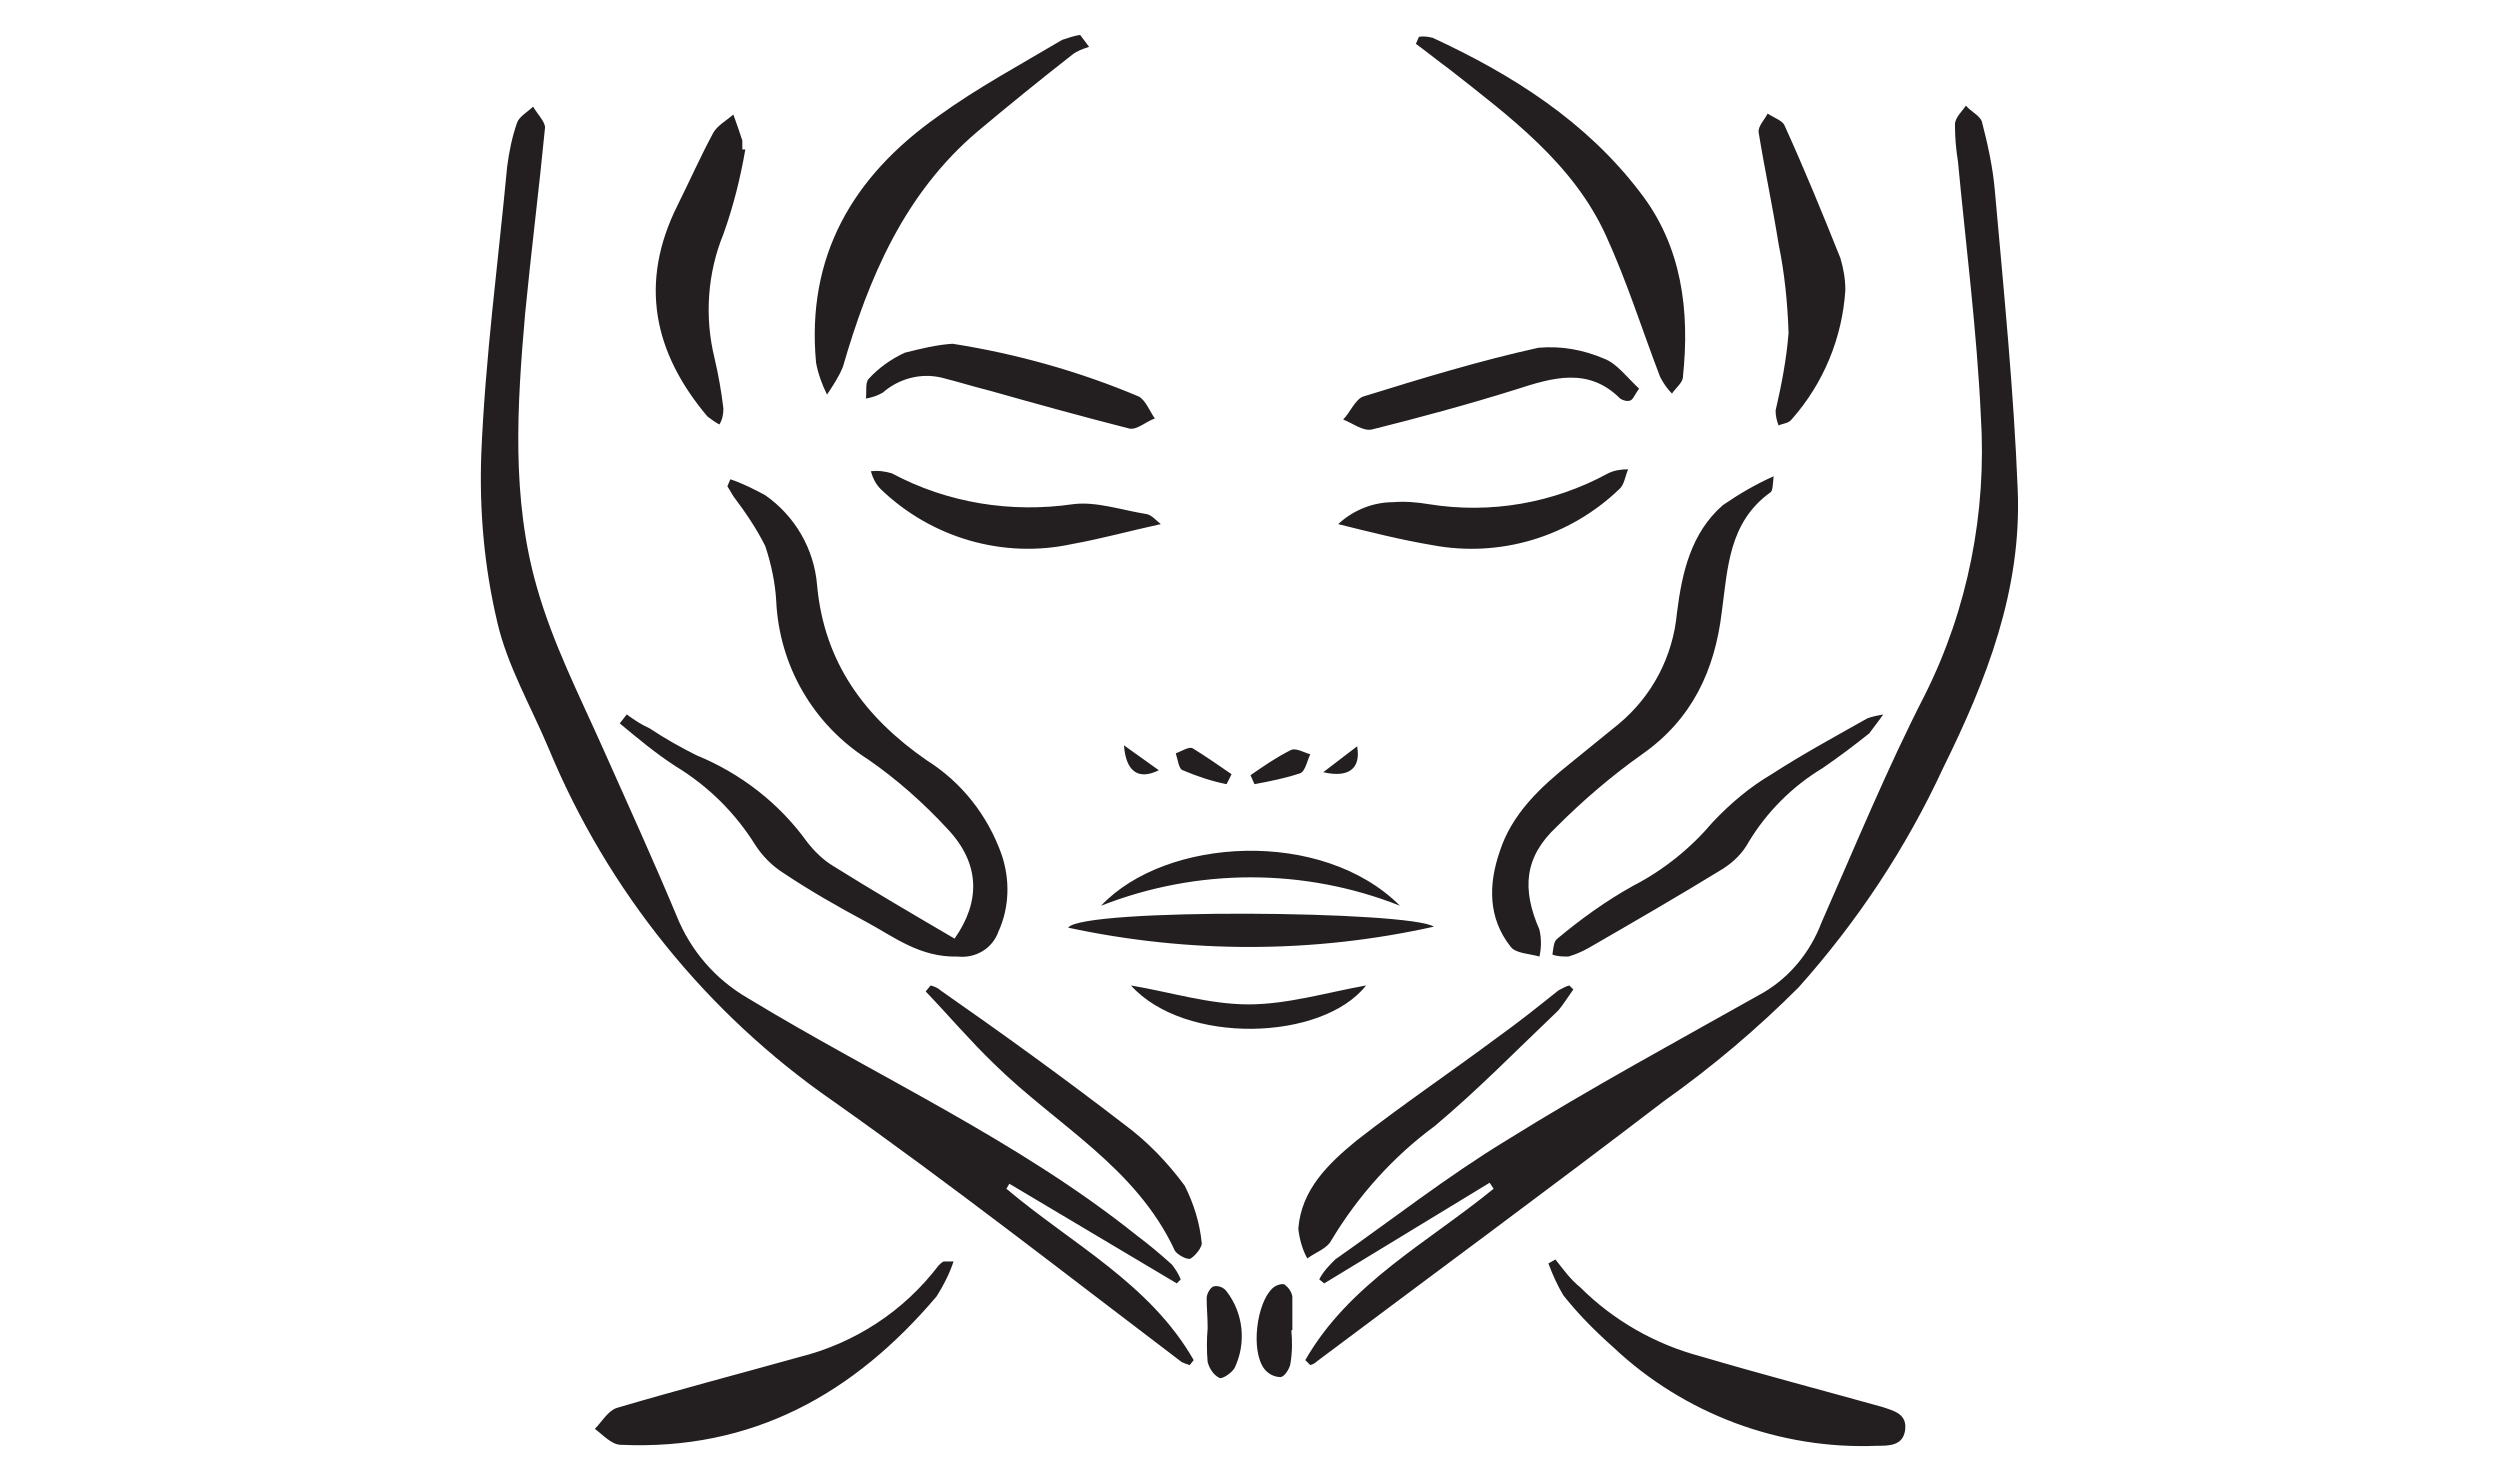 <?xml version="1.0" encoding="UTF-8"?>
<!-- Generator: Adobe Illustrator 23.0.5, SVG Export Plug-In . SVG Version: 6.00 Build 0)  -->
<svg xmlns="http://www.w3.org/2000/svg" xmlns:xlink="http://www.w3.org/1999/xlink" version="1.1" id="Layer_1" x="0px" y="0px" viewBox="0 0 250.9 148.6" style="enable-background:new 0 0 250.9 148.6;" xml:space="preserve">
<style type="text/css">
	.st0{fill:#231F20;}
</style>
<title>Logo Black</title>
<path class="st0" d="M118.1,128.8l0.4-0.4c-0.2-0.5-0.5-1-0.9-1.5c-1.1-1-2.3-2-3.5-2.9c-12-9.6-26-15.9-39-23.8  c-3.3-1.9-5.8-4.8-7.2-8.3c-2.3-5.5-4.8-11-7.3-16.6s-5.1-10.7-6.7-16.3c-2.6-9-2-18.3-1.2-27.5c0.6-6.2,1.4-12.5,2-18.7  c0-0.6-0.8-1.4-1.2-2.1c-0.5,0.5-1.4,1-1.6,1.6c-0.5,1.4-0.8,2.9-1,4.4c-0.9,9.6-2.2,19.2-2.6,28.9c-0.2,5.7,0.3,11.3,1.6,16.8  c1,4.4,3.4,8.5,5.2,12.8c5.9,14.2,15.8,26.5,28.5,35.3c11.9,8.4,23.4,17.4,35,26.2c0.2,0.1,0.5,0.2,0.8,0.3l0.4-0.5  c-4.4-7.7-12.3-11.7-18.8-17.2l0.3-0.5L118.1,128.8z M131,136.5l0.5,0.5c0.3-0.1,0.5-0.2,0.7-0.4c11.6-8.7,23.3-17.3,34.8-26.1  c4.8-3.4,9.3-7.2,13.5-11.4c5.9-6.6,10.8-14,14.5-22c4.4-8.9,7.9-17.9,7.5-27.9c-0.4-10-1.4-20-2.3-30.1c-0.2-2.3-0.7-4.6-1.3-6.9  c-0.2-0.6-1.1-1-1.6-1.6c-0.4,0.6-1.1,1.2-1.1,1.9c0,1.2,0.1,2.5,0.3,3.7c0.8,8.5,1.9,17,2.3,25.6c0.6,9.6-1.3,19.3-5.6,27.9  c-3.8,7.4-7,15.2-10.4,22.9c-1.1,2.9-3.1,5.4-5.8,7c-8.7,4.9-17.4,9.6-25.9,14.9c-5.9,3.6-11.4,7.9-17.1,11.9  c-0.6,0.6-1.2,1.2-1.6,2l0.5,0.4l16.6-10.1l0.4,0.6C143.3,124.7,135.4,128.8,131,136.5z M62.9,71.7l-0.7,0.9c1.8,1.5,3.6,3,5.6,4.3  c3.3,2,6,4.7,8,7.9c0.7,1.1,1.7,2.1,2.8,2.8c2.7,1.8,5.5,3.4,8.3,4.9s5.4,3.6,9.2,3.5c1.8,0.2,3.5-0.8,4.1-2.5  c1.1-2.4,1.2-5.2,0.3-7.8c-1.4-3.9-4-7.2-7.5-9.4c-6.2-4.3-10.3-9.8-11-17.6c-0.3-3.6-2.2-6.9-5.2-9c-1.1-0.6-2.3-1.2-3.5-1.6  L73,48.8l0.6,1c1.2,1.6,2.3,3.2,3.2,5c0.6,1.8,1,3.7,1.1,5.5c0.3,6.5,3.7,12.4,9.2,15.9c2.9,2,5.6,4.4,8,7c3.3,3.5,3.3,7.3,0.7,11  c-4.1-2.4-8.2-4.8-12.2-7.3c-1-0.6-1.9-1.5-2.6-2.4c-2.8-3.9-6.7-6.9-11.1-8.7c-1.6-0.8-3.2-1.7-4.7-2.7  C64.3,72.7,63.6,72.2,62.9,71.7z M178,47.8c-1.8,0.8-3.5,1.8-5.1,2.9c-3.2,2.8-4.1,6.8-4.6,10.8c-0.4,4.4-2.5,8.4-5.9,11.2  c-1.6,1.3-3.2,2.6-4.8,3.9c-3,2.4-5.9,5.1-7.1,8.9c-1.1,3.2-1.2,6.6,1.1,9.5c0.5,0.7,1.9,0.7,2.9,1c0.2-0.9,0.2-1.8,0-2.7  c-1.8-4.1-1.5-7.3,1.7-10.3c2.7-2.7,5.5-5.1,8.6-7.3c5-3.5,7.3-8.4,8-14.3c0.6-4.4,0.7-9,4.9-12C177.9,49.2,177.9,48.9,178,47.8z   M109.3,4.7l-0.9-1.2c-0.6,0.1-1.2,0.3-1.8,0.5c-4.2,2.5-8.5,4.8-12.5,7.7c-8.5,6-13.2,14-12.2,24.7c0.2,1.1,0.6,2.2,1.1,3.2  c0.6-0.9,1.2-1.8,1.6-2.8c2.6-9,6.2-17.4,13.5-23.6c3.1-2.6,6.3-5.2,9.5-7.7C108.1,5.1,108.7,4.9,109.3,4.7L109.3,4.7z M142.4,3.7  l-0.3,0.7c1.1,0.8,2.2,1.7,3.3,2.5c6.1,4.8,12.5,9.5,15.8,16.8c2.1,4.6,3.6,9.4,5.4,14.1c0.3,0.6,0.7,1.2,1.2,1.7  c0.4-0.6,1.1-1.1,1.1-1.7c0.7-6.6-0.1-13.1-4.3-18.5c-5.4-7.1-12.8-11.8-20.8-15.5C143.4,3.7,142.9,3.6,142.4,3.7z M95.7,126.6  c-0.7,0-0.9,0-1,0c-0.2,0.1-0.4,0.3-0.5,0.4c-3.5,4.6-8.4,7.8-14,9.2c-6.1,1.7-12.2,3.3-18.3,5.1c-0.9,0.3-1.5,1.4-2.2,2.1  c0.8,0.6,1.7,1.6,2.6,1.6c13.2,0.6,23.4-5.1,31.7-14.9C94.7,129,95.3,127.8,95.7,126.6z M156.1,126.4l-0.7,0.4  c0.4,1.1,0.9,2.2,1.5,3.2c1.5,1.9,3.2,3.6,5,5.2c7.1,6.7,16.7,10.3,26.5,9.9c1.2,0,2.6,0,2.8-1.6c0.2-1.6-1.1-1.9-2.3-2.3  c-6.1-1.7-12.2-3.3-18.3-5.1c-4.5-1.2-8.7-3.6-12-6.9C157.6,128.4,156.9,127.4,156.1,126.4L156.1,126.4z M74.8,15h-0.3  c0-0.3,0-0.6,0-0.9c-0.3-0.9-0.6-1.8-0.9-2.6c-0.7,0.6-1.6,1.1-2,1.8c-1.3,2.4-2.4,4.9-3.6,7.3c-3.9,7.8-2.4,14.8,3,21.2  c0.4,0.3,0.8,0.6,1.2,0.8c0.3-0.5,0.4-1,0.4-1.6c-0.2-1.7-0.5-3.4-0.9-5.1c-1-4.1-0.7-8.5,0.9-12.4C73.6,20.7,74.3,17.9,74.8,15z   M185.2,29.1c0-1.1-0.2-2.2-0.5-3.2c-1.8-4.5-3.6-8.9-5.6-13.3c-0.2-0.5-1.1-0.8-1.7-1.2c-0.3,0.6-1,1.3-0.9,1.9  c0.6,3.7,1.4,7.4,2,11.2c0.6,2.9,0.9,5.9,1,8.9c-0.2,2.6-0.7,5.2-1.3,7.8c0,0.5,0.1,1,0.3,1.5c0.4-0.2,1-0.2,1.3-0.6  C183,38.5,184.9,33.9,185.2,29.1z M93.4,98.9l-0.5,0.6c2.3,2.4,4.5,5,6.9,7.3c6.2,6.1,14.2,10.3,18.1,18.7c0.2,0.4,1.3,1,1.6,0.8  c0.5-0.3,1.2-1.2,1.1-1.6c-0.2-2-0.8-3.9-1.7-5.7c-1.7-2.3-3.7-4.4-6-6.1c-6.1-4.7-12.2-9.1-18.5-13.5C94.2,99.2,93.8,99,93.4,98.9z   M157.9,99.3l-0.4-0.4c-0.4,0.1-0.7,0.3-1.1,0.5c-2,1.6-4,3.2-6.1,4.7c-4.7,3.5-9.6,6.8-14.2,10.4c-2.8,2.3-5.5,4.9-5.8,8.8  c0.1,1,0.4,2.1,0.9,3c0.8-0.6,2-1,2.4-1.8c2.7-4.5,6.2-8.4,10.4-11.5c4.3-3.6,8.3-7.7,12.4-11.6C156.9,100.8,157.4,100,157.9,99.3z   M189,71.7c-0.5,0.1-1.1,0.2-1.6,0.4c-3.2,1.8-6.5,3.6-9.6,5.6c-2.2,1.3-4.1,2.9-5.9,4.8c-2.2,2.6-4.9,4.8-8,6.4  c-2.7,1.5-5.2,3.3-7.6,5.3c-0.4,0.3-0.4,1-0.5,1.6c0.5,0.2,1.1,0.2,1.6,0.2c0.7-0.2,1.4-0.5,2.1-0.9c4.5-2.6,9-5.2,13.4-7.9  c1.1-0.7,2-1.6,2.6-2.7c1.8-3,4.4-5.6,7.4-7.4c1.6-1.1,3.2-2.3,4.7-3.5C188.1,72.9,188.6,72.3,189,71.7z M95.6,34.5  c-1.6,0.1-3.2,0.5-4.8,0.9c-1.3,0.6-2.6,1.5-3.6,2.6c-0.4,0.4-0.2,1.3-0.3,2c0.6-0.1,1.2-0.3,1.7-0.6c1.6-1.4,3.8-2,5.9-1.5  c1.6,0.4,3.2,0.9,4.8,1.3c4.6,1.3,9.3,2.6,14,3.8c0.8,0.2,1.7-0.7,2.6-1c-0.5-0.7-0.9-1.8-1.6-2.2C108.4,37.3,102,35.5,95.6,34.5z   M164.5,39c-1.2-1.1-2.2-2.5-3.5-3c-2.1-0.9-4.3-1.3-6.6-1.1c-5.9,1.3-11.8,3.1-17.6,4.9c-0.8,0.3-1.3,1.6-2,2.3c1,0.4,2,1.2,2.9,1  c4.8-1.2,9.6-2.5,14.4-4c3.7-1.2,7.3-2.3,10.5,0.9c0.3,0.2,0.7,0.3,1,0.2C163.9,40.1,164,39.7,164.5,39z M134.3,52.6  c3.2,0.8,6.4,1.6,9.4,2.1c6.8,1.3,13.8-0.8,18.8-5.6c0.5-0.4,0.6-1.3,0.9-2c-0.7,0-1.4,0.1-2,0.4c-5.5,3-11.8,4.1-18,3.1  c-1.2-0.2-2.4-0.3-3.6-0.2C137.8,50.4,135.8,51.2,134.3,52.6z M116.5,52.6c-0.4-0.3-0.9-0.9-1.4-1c-2.5-0.4-5.1-1.3-7.4-1  c-6.2,0.9-12.6-0.1-18.2-3.1c-0.7-0.2-1.4-0.3-2.1-0.2c0.2,0.7,0.5,1.3,1,1.8c5.1,4.9,12.3,7,19.2,5.5  C110.4,54.1,113.3,53.3,116.5,52.6L116.5,52.6z M143.9,93c-2.4-1.6-35.3-1.9-36.7,0.1C119.3,95.7,131.8,95.7,143.9,93z M140.5,90.9  c-7.8-7.8-23.5-6.9-30,0C120.2,87.1,130.9,87.1,140.5,90.9z M113.5,98.9c5.4,6,19.2,5.6,23.6,0c-3.9,0.7-7.9,1.9-11.8,1.9  S117.6,99.6,113.5,98.9z M129.6,133.5h0.1c0-1.1,0-2.3,0-3.4c-0.1-0.5-0.4-0.9-0.8-1.2c-0.3-0.1-0.9,0.1-1.2,0.4  c-1.6,1.5-2.2,6.3-0.8,8.1c0.4,0.5,1,0.8,1.6,0.8c0.4,0,0.9-0.8,1-1.3C129.7,135.7,129.7,134.6,129.6,133.5L129.6,133.5z   M121.2,133.3L121.2,133.3c-0.1,1.1-0.1,2.3,0,3.4c0.2,0.7,0.6,1.3,1.2,1.6c0.3,0.1,1.2-0.5,1.5-1c1.2-2.5,0.9-5.5-0.8-7.7  c-0.3-0.4-0.8-0.6-1.3-0.5c-0.3,0.1-0.7,0.7-0.7,1.2C121.1,131.2,121.2,132.2,121.2,133.3L121.2,133.3z M125.5,77.8l0.4,0.9  c1.6-0.3,3.1-0.6,4.6-1.1c0.5-0.2,0.7-1.3,1-1.9c-0.7-0.2-1.5-0.7-2-0.4C128.1,76,126.8,76.9,125.5,77.8L125.5,77.8z M123.1,78.7  l0.5-1c-1.3-0.9-2.6-1.8-3.9-2.6c-0.4-0.2-1.1,0.3-1.7,0.5c0.2,0.6,0.3,1.6,0.7,1.7C120.1,77.9,121.6,78.4,123.1,78.7L123.1,78.7z   M112.8,74.8c0.2,2.7,1.5,3.5,3.5,2.5L112.8,74.8z M132.8,77.5c2.6,0.6,3.8-0.4,3.4-2.6L132.8,77.5z"></path>
</svg>
